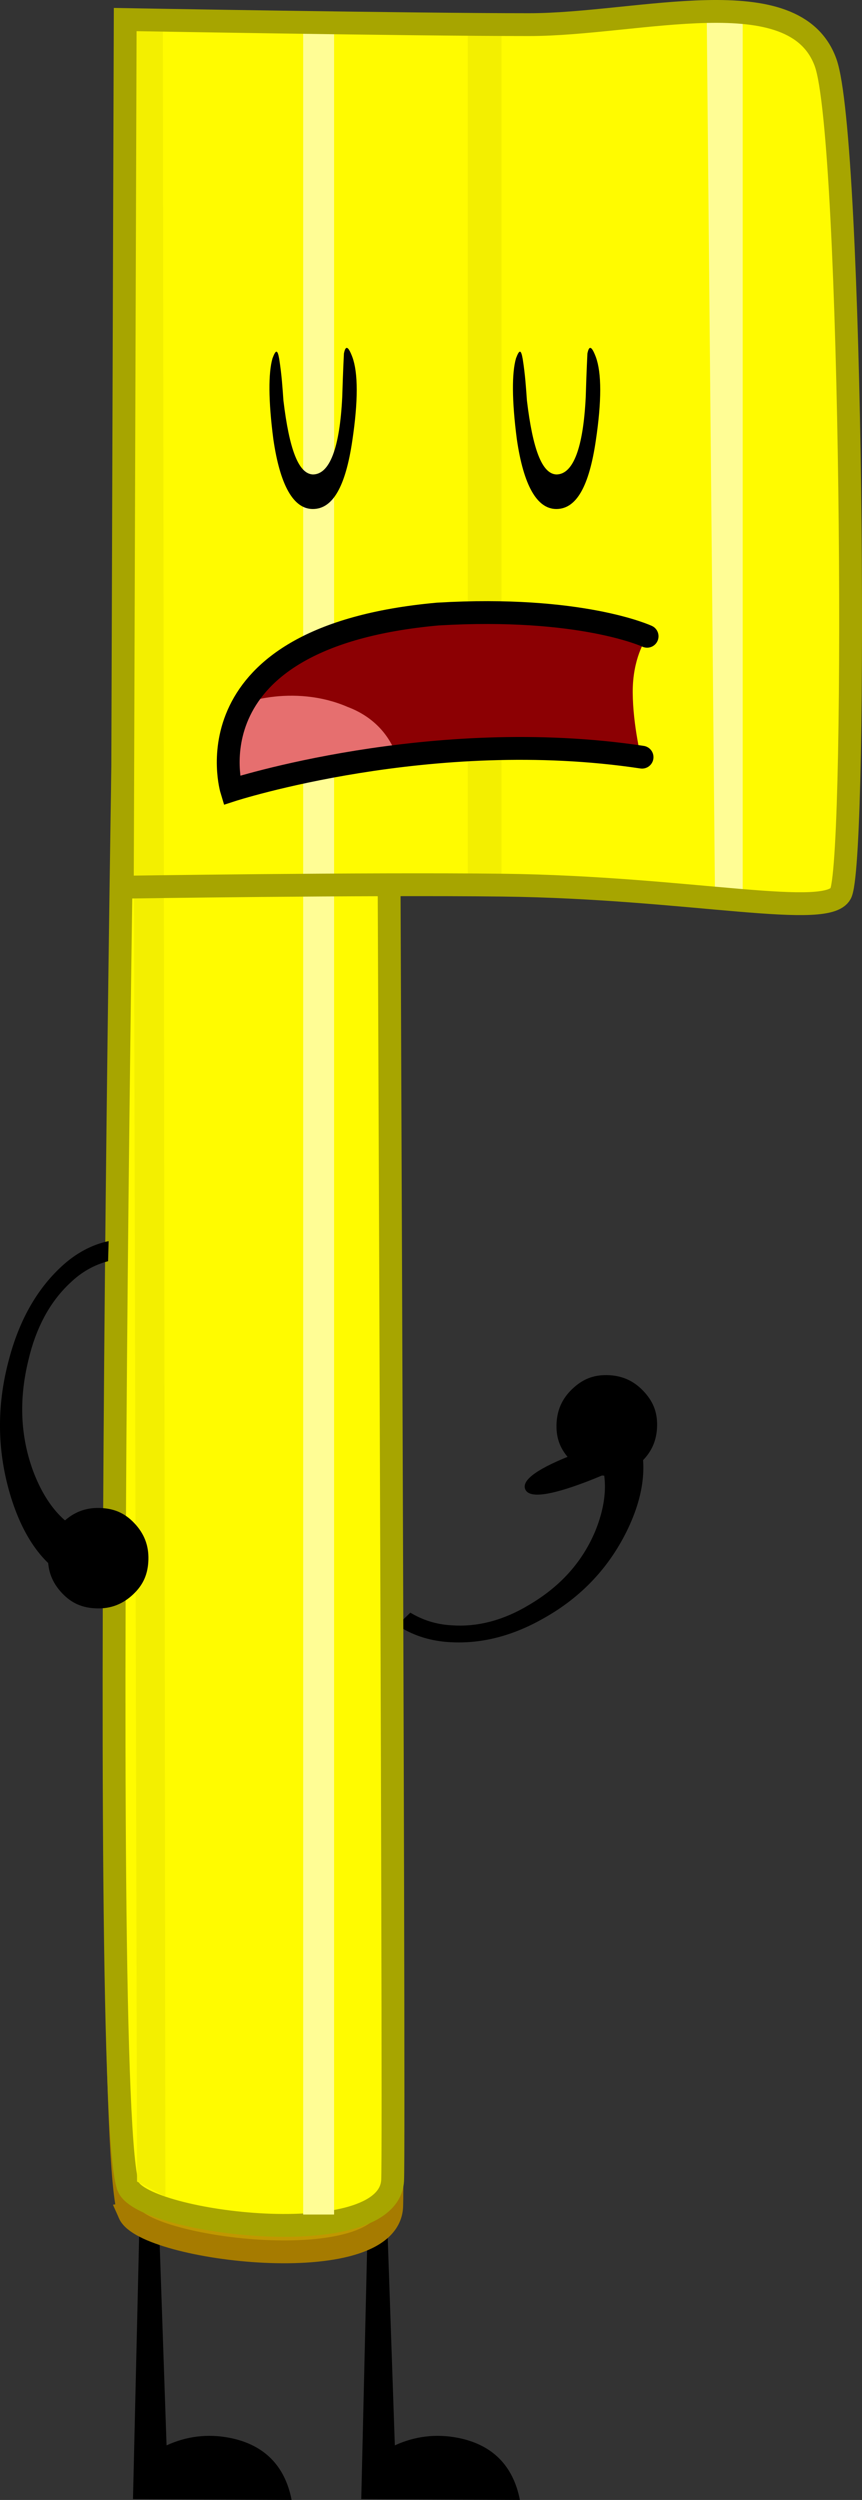 <svg version="1.1" xmlns="http://www.w3.org/2000/svg" xmlns:xlink="http://www.w3.org/1999/xlink" width="113.285" height="328.474" viewBox="0,0,113.285,328.474"><rect x="0" y="0" width="113.285" height="328.474" fill="#333333" stroke="none"/><g transform="translate(-176.613,-31.312)"><g data-paper-data="{&quot;isPaintingLayer&quot;:true}" fill-rule="nonzero" stroke-linejoin="miter" stroke-miterlimit="10" stroke-dasharray="" stroke-dashoffset="0" style="mix-blend-mode: normal"><g fill="#000000" stroke="none" stroke-linecap="butt"><path d="M228.824,244.857c0.6,-0.579 1.2,-1.158 1.714,-1.654c1.565,0.936 3.31,1.544 5.407,1.661c3.385,0.25 6.835,-0.633 10.275,-2.728c4.107,-2.433 6.963,-5.647 8.656,-9.725c1.607,-3.995 1.651,-7.552 0.123,-10.509l4.668,-3.738c2.121,3.914 2.011,8.604 -0.482,13.911c-2.397,5.063 -6.111,9.104 -11.295,11.964c-4.183,2.354 -8.367,3.334 -12.477,3.019c-2.498,-0.188 -4.72,-0.948 -6.59,-2.201z" stroke-width="1"/><path d="M262.97,218.645c-0.034,1.866 -0.684,3.41 -2.03,4.708c-1.346,1.298 -2.757,1.895 -4.623,1.861c-1.866,-0.034 -3.41,-0.684 -4.708,-2.03c-1.298,-1.346 -1.895,-2.757 -1.861,-4.623c0.034,-1.866 0.684,-3.41 2.03,-4.708c1.346,-1.298 2.757,-1.895 4.623,-1.861c1.866,0.034 3.41,0.684 4.708,2.03c1.298,1.346 1.895,2.757 1.861,4.623z" stroke-width="1"/><path d="M260.416,221.312c0.471,1.232 -1.758,2.791 -6.686,4.675c-4.929,1.884 -7.629,2.211 -8.1,0.979c-0.471,-1.232 1.758,-2.79 6.686,-4.675c4.929,-1.885 7.629,-2.211 8.1,-0.979z" stroke-width="1"/></g><path d="M194.091,359.675l0.993,-42.466h2.206l1.213,35.406c2.647,-1.213 5.405,-1.544 8.273,-0.993c4.522,0.882 7.28,3.64 8.162,8.162z" data-paper-data="{&quot;index&quot;:null}" fill="#000000" stroke="none" stroke-width="1" stroke-linecap="butt"/><path d="M224.091,359.675l0.993,-42.466h2.206l1.213,35.406c2.647,-1.213 5.405,-1.544 8.273,-0.993c4.522,0.882 7.28,3.64 8.162,8.162z" data-paper-data="{&quot;index&quot;:null}" fill="#000000" stroke="none" stroke-width="1" stroke-linecap="butt"/><path d="M193.609,322.158c-4.236,-9.59 0,-231 0,-231h33.768c0,0 0.994,225.453 0.709,230.143c-0.582,9.601 -32.36,5.652 -34.478,0.857z" fill="#c09700" stroke="#a67b00" stroke-width="3" stroke-linecap="butt"/><path d="M193.497,318.682c-4.265,-9.59 0,-231 0,-231h34c0,0 1,225.453 0.714,230.143c-0.586,9.601 -32.582,5.652 -34.714,0.857z" fill="#fffb00" stroke="none" stroke-width="0" stroke-linecap="butt"/><path d="M193.497,318.682c-4.265,-9.59 0,-231 0,-231h34c0,0 1,225.453 0.714,230.143c-0.586,9.601 -32.582,5.652 -34.714,0.857z" fill="none" stroke="#a7a500" stroke-width="3" stroke-linecap="butt"/><path d="M192.692,147.882l0.375,-114c0,0 37.591,0.667 53.073,0.667c14.441,0 34.936,-6.265 38.978,5c3.569,9.947 4.19,102.949 2.042,109c-1.324,3.731 -19.755,-0.636 -44.485,-0.935c-18.028,-0.218 -49.983,0.268 -49.983,0.268z" fill="#fffb00" stroke="none" stroke-width="0" stroke-linecap="butt"/><path d="M238.087,146.243v-111.05h4.433v111.55z" fill="#f3ef00" stroke="none" stroke-width="0" stroke-linecap="butt"/><path d="M270.58,149.51l-1.091,-116.5h4.729v117.5z" fill="#fffd95" stroke="none" stroke-width="0" stroke-linecap="butt"/><path d="M194.623,317.952l-0.667,-282.6h4.062l0.333,284.6z" fill="#f3ef00" stroke="none" stroke-width="0" stroke-linecap="butt"/><path d="M216.457,322.286v-287.1h4.062v287.1z" fill="#fffd95" stroke="none" stroke-width="0" stroke-linecap="butt"/><path d="M241.672,34.549z" fill="#fffc37" stroke="none" stroke-width="0" stroke-linecap="butt"/><path d="M192.692,147.882l0.375,-114c0,0 37.591,0.667 53.073,0.667c14.441,0 34.936,-6.265 38.978,5c3.569,9.947 4.19,102.949 2.042,109c-1.324,3.731 -19.755,-0.636 -44.485,-0.935c-18.028,-0.218 -49.983,0.268 -49.983,0.268z" fill="none" stroke="#a7a500" stroke-width="3" stroke-linecap="butt"/><g data-paper-data="{&quot;index&quot;:null}" fill="#000000" stroke="none" stroke-width="1" stroke-linecap="butt"><path d="M190.89,194.383c-0.026,0.924 -0.051,1.848 -0.073,2.64c-1.774,0.479 -3.448,1.358 -5.031,2.899c-2.598,2.438 -4.452,5.821 -5.452,10.152c-1.242,5.117 -1.043,9.877 0.592,14.413c1.639,4.404 4.091,7.245 7.25,8.389l-0.732,6.584c-4.251,-1.438 -7.447,-5.225 -9.369,-11.354c-1.819,-5.862 -1.981,-11.942 -0.267,-18.235c1.351,-5.114 3.663,-9.145 6.825,-12.095c1.92,-1.796 4.042,-2.926 6.255,-3.393z"/><path d="M184.771,240.644c-1.283,-1.356 -1.9,-2.913 -1.848,-4.782c0.052,-1.869 0.641,-3.283 1.997,-4.566c1.356,-1.283 2.913,-1.9 4.782,-1.848c1.869,0.052 3.283,0.641 4.566,1.997c1.283,1.356 1.9,2.913 1.848,4.782c-0.052,1.869 -0.641,3.283 -1.997,4.566c-1.356,1.283 -2.913,1.9 -4.782,1.848c-1.869,-0.052 -3.283,-0.641 -4.566,-1.997z"/></g><path d="M213.861,83.934c0.773,6.448 1.988,9.627 3.865,9.718c2.209,0 3.534,-3.451 3.865,-10.172c0.11,-3.724 0.221,-5.631 0.221,-5.722c0.221,-1.09 0.552,-0.999 1.104,0.454c0.773,2.089 0.773,5.813 0,10.989c-0.883,5.994 -2.54,8.991 -5.19,8.991c-2.54,0 -4.307,-3.088 -5.19,-9.173c-0.663,-5.086 -0.663,-8.719 -0.11,-10.626c0.442,-1.181 0.663,-1.181 0.883,0.091c0.331,2.089 0.442,3.905 0.552,5.449z" data-paper-data="{&quot;index&quot;:null}" fill="#000000" stroke="none" stroke-width="1" stroke-linecap="butt"/><path d="M245.861,83.934c0.773,6.448 1.988,9.627 3.865,9.718c2.209,0 3.534,-3.451 3.865,-10.172c0.11,-3.724 0.221,-5.631 0.221,-5.722c0.221,-1.09 0.552,-0.999 1.104,0.454c0.773,2.089 0.773,5.813 0,10.989c-0.883,5.994 -2.54,8.991 -5.19,8.991c-2.54,0 -4.307,-3.088 -5.19,-9.173c-0.663,-5.086 -0.663,-8.719 -0.11,-10.626c0.442,-1.181 0.663,-1.181 0.883,0.091c0.331,2.089 0.442,3.905 0.552,5.449z" data-paper-data="{&quot;index&quot;:null}" fill="#000000" stroke="none" stroke-width="1" stroke-linecap="butt"/><g><path d="M260.953,131.234c-27.684,-4.177 -53.939,4.347 -53.939,4.347c0,0 -5.991,-20.63 27.249,-23.625c25.056,-0.743 27.196,3.393 27.196,3.393c0,0 -1.715,2.49 -1.693,6.93c0.021,4.405 1.188,8.955 1.188,8.955z" fill="#8c0003" stroke="none" stroke-width="0.5" stroke-linecap="round"/><path d="M207.182,135.131c0,0 -0.618,-9.872 -0.336,-10.351c0.672,-1.14 8.359,-3.668 15.467,-0.576c2.957,1.111 5.552,3.359 6.639,7.045c0.008,0.026 -7.206,0.093 -10.558,0.747c-4.704,0.917 -11.212,3.135 -11.212,3.135z" data-paper-data="{&quot;index&quot;:null}" fill="#e66f6f" stroke="none" stroke-width="0" stroke-linecap="butt"/><path d="M260.993,130.8c-27.684,-4.177 -53.939,4.347 -53.939,4.347c0,0 -6.148,-20.157 27.091,-23.153c18.826,-1.117 27.511,2.92 27.511,2.92" fill="none" stroke="#000000" stroke-width="3" stroke-linecap="round"/></g></g></g></svg>
